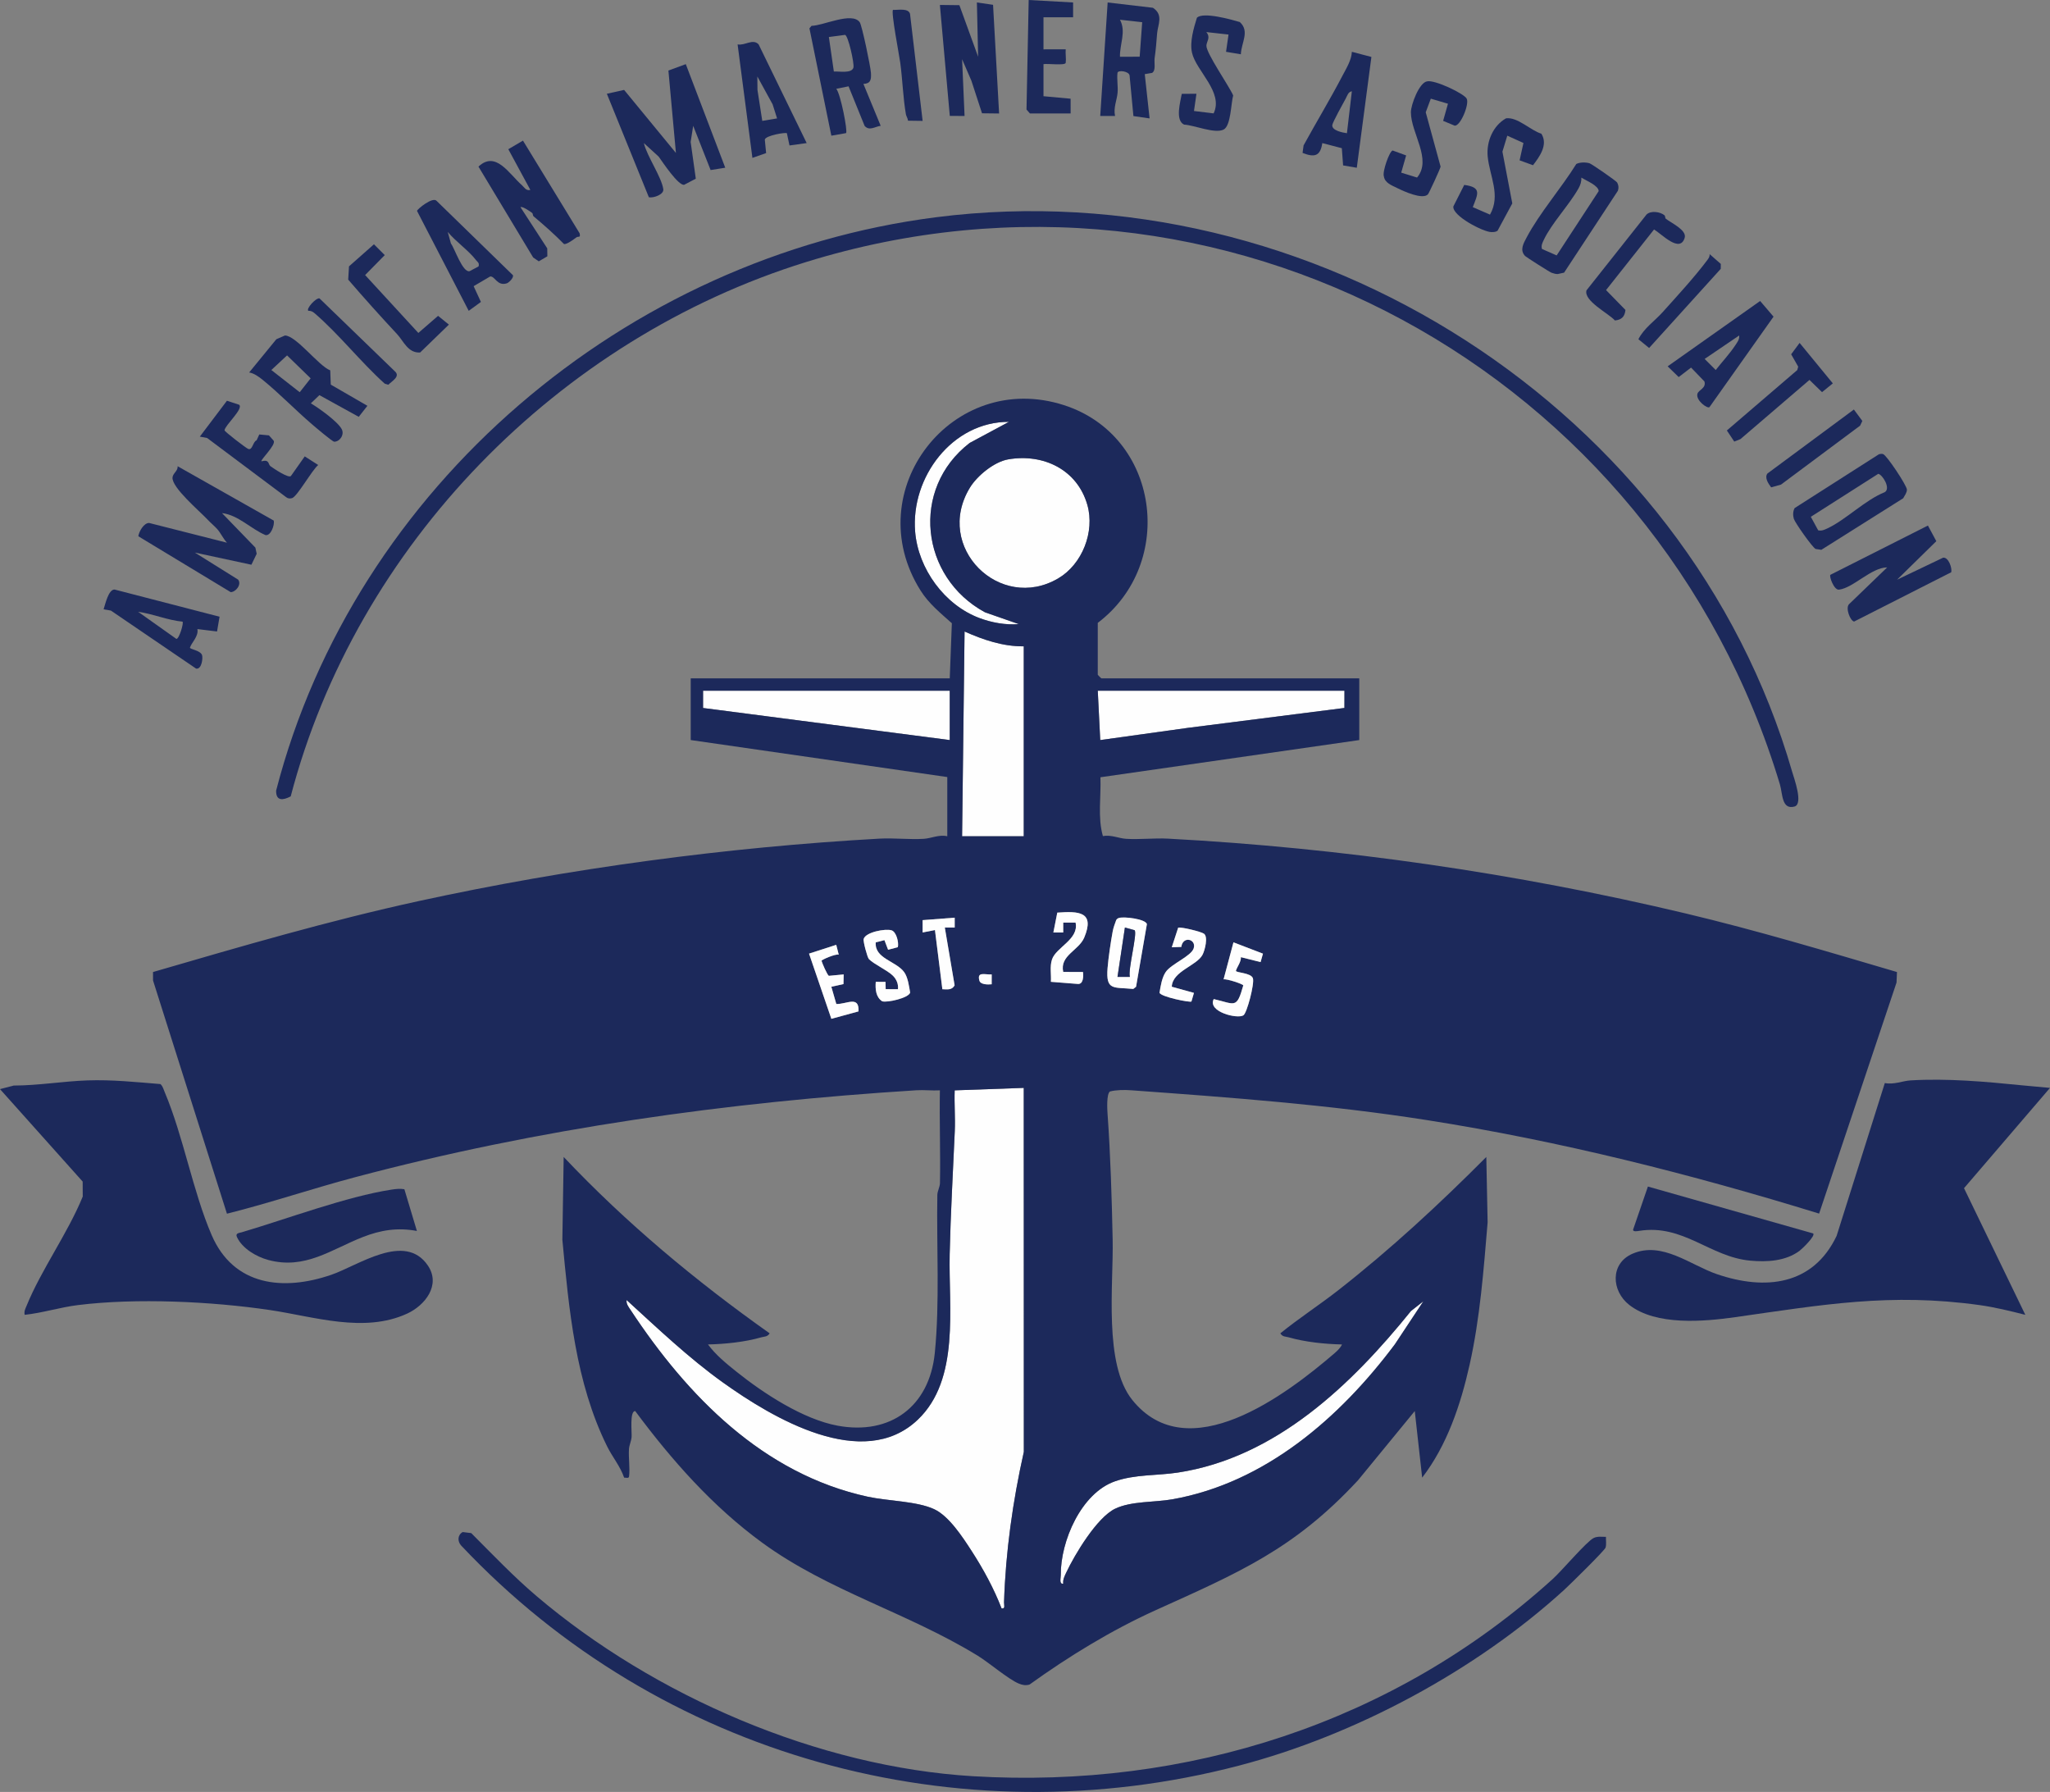 <?xml version="1.0" encoding="UTF-8"?>
<svg id="Layer_1" data-name="Layer 1" xmlns="http://www.w3.org/2000/svg" viewBox="0 0 830.349 725.707">
  <rect x="0" y="0" width="830.349" height="725.707" fill="#808080" stroke="none"/>
  <defs>
    <style>
      .cls-1 {
        fill: #1c295b;
      }

      .cls-2 {
        fill: #fefefe;
      }
    </style>
  </defs>
  <path class="cls-1" d="M650.49,622.395c-.062,1.419.246,2.966-.152,4.344-.334,1.155-14.588,15.14-16.808,17.161-35.945,32.736-84.607,58.839-131.687,71.141-113.967,29.779-234.566-3.709-315.033-89.106-1.581-1.731-1.506-4.283.599-5.486l3.463.427c8.66,8.671,17.104,17.564,26.449,25.503,47.576,40.412,114.033,69.201,176.834,72.956,86.42,5.168,170.444-21.516,234.858-79.95,3.598-3.264,13.584-15.055,16.466-16.505,1.613-.811,3.314-.466,5.01-.486Z"/>
  <g>
    <path class="cls-1" d="M117.748,322.526c-3.043,1.565-5.977,2.051-5.904-2.339,31.805-123.139,141.742-216.212,267.407-232.221,151.724-19.329,304.198,77.265,346.7,224.71.696,2.416,4.569,12.928.922,13.951-5.254,1.474-4.813-5.271-5.921-8.954-50.367-167.376-225.909-263.809-394.478-211.543-100.297,31.098-182.056,114.527-208.727,216.395Z"/>
    <path class="cls-1" d="M110.888,210.826c.398,1.825-1.194,6.248-3.334,5.88-5.964-2.513-11.054-8.147-17.625-8.903l13.508,13.959.537,2.507-2.141,4.434-22.896-4.916,17.521,10.955c1.526,1.976-.977,5.055-3.018,5.06l-37.413-22.629c.267-1.962,2.26-5.418,4.381-5.383l31.518,7.993c-1.493-1.591-2.57-3.998-3.96-5.544-1.034-1.151-2.605-2.437-4.003-3.93-3.147-3.361-14.507-12.927-14.083-16.977.179-1.716,2.254-2.63,2.072-4.513l38.936,22.007Z"/>
    <path class="cls-1" d="M211.826,56.946l22.94,37.521c.5,2.033-.563,1.138-1.239,1.632-1.1.805-3.954,2.977-5.086,2.728-3.942-4.018-8.084-7.67-12.334-11.234-.308-.258-.247-1.11-.558-1.352-.777-.607-4.086-2.883-4.716-2.317l10.824,16.649.053,3.223-3.484,2.037-2.27-1.56-22.153-36.8c7.008-6.591,12.353,2.9,17.53,7.456,1.123.988,1.645,2.395,3.495,1.997l-8.935-16.494,5.933-3.486Z"/>
    <path class="cls-1" d="M768.398,234.77l18.624-8.905c2.14-.365,3.737,4.054,3.334,5.88l-39.364,19.979c-1.591-.353-3.519-5.369-2.101-6.982l15.511-14.96c-6.475.063-13.692,8.297-19.513,9.018-2.092.259-4.113-5.619-3.474-6.022l39.483-19.939,3.405,6.327-15.905,15.602Z"/>
    <path class="cls-1" d="M133.762,149.984l.221,5.778,14.835,8.58-3.506,4.47-15.933-8.785-3.477,3.318c3.225,1.897,10.886,7.362,12.52,10.464,1.177,2.233-.79,5.079-3.031,5.079-.735,0-7.665-5.905-8.999-7.046-6.64-5.684-13.234-12.519-19.973-17.994-1.483-1.205-3.571-2.729-5.501-2.998l11.01-13.461,3.479-1.516c4.518-.006,13.753,12.413,18.353,14.11ZM109.91,149.85l11.493,8.99,4.427-5.62-9.556-9.289-6.364,5.918Z"/>
    <path class="cls-1" d="M761.092,183.943c.567-.108,1.094-.263,1.663-.037,1.408.392,9.641,12.752,9.638,14.402-.002,1.199-.925,2.447-1.511,3.486l-33.15,20.873-2.321-.346c-1.4-.732-8.371-10.688-8.814-12.192-.419-1.425-.408-3.024.307-4.358l34.188-21.828ZM736.453,214.769c1.414.322,2.453-.191,3.685-.759,7.388-3.402,15.289-11.506,23.272-14.691,2.555-1.495-.88-7.062-2.622-7.434l-27.319,17.413,2.984,5.471Z"/>
    <path class="cls-1" d="M617.749,103.678c-2.275-2.393-.675-5.08.58-7.456,5.285-9.998,14.111-20.06,20.143-29.808,1.456-.755,3.797-.753,5.35-.297.858.252,10.875,7.181,11.196,7.782.597,1.122.708,2.138.316,3.345l-21.8,33.177-2.525.553c-.91.044-1.723-.237-2.565-.522-.686-.233-10.259-6.316-10.695-6.774ZM624.581,100.829l5.942,2.61,17.014-26.03c.023-2.224-5.098-4.288-7.035-5.477.12,1.617-.355,2.976-1.133,4.367-3.699,6.615-11.002,14.281-14.076,20.889-.552,1.186-1.147,2.277-.712,3.64Z"/>
    <path class="cls-1" d="M191.846,115.896l2.944,6.382-4.934,3.603-20.943-40.462c.004-.662,6.459-5.939,7.969-4.031l30.913,30.094c.248,1.115-1.653,3.008-2.596,3.289-3.918,1.165-4.721-3.099-6.7-2.782l-6.653,3.908ZM193.847,107.889c.379-1.514-.341-1.633-.994-2.495-2.988-3.945-8.257-7.538-11.5-11.475l1.296,4.695c1.482,1.923,4.726,11.888,7.561,11.205l3.638-1.929Z"/>
    <path class="cls-1" d="M555.485,23.061l-5.917,44.879-5.547-.951-.518-6.973-7.907-2.069c-.79,5.392-3.243,5.855-7.999,3.98l.417-3.05c5.161-9.415,10.779-18.706,15.75-28.213,1.567-2.996,3.662-6.337,3.808-9.685l7.913,2.083ZM545.57,53.951l1.996-16.985c-1.519.233-1.881,1.866-2.507,2.984-.991,1.769-5.2,9.445-5.401,10.621-.394,2.304,4.278,3.147,5.911,3.379Z"/>
    <path class="cls-1" d="M692.45,164.842c-.73.896-5.683-2.711-4.91-5.372.465-1.602,3.642-2.233,2.837-4.992l-5.414-5.613-5.013,3.84-4.472-4.348,37.463-26.463,5.426,6.35-25.918,36.598ZM704.444,135.87l-13.978,9.491,4.489,4.488c2.503-3.208,5.744-6.689,7.938-10.039.784-1.197,1.769-2.377,1.551-3.94Z"/>
    <path class="cls-1" d="M624.316,54.14c2.813,4.378-.628,9.232-3.377,12.77l-5.424-1.976,1.554-7.033-6.546-2.954-1.968,6.467,3.997,20.963-5.978,11.081c-.772.534-1.654.538-2.55.528-3.236-.038-15.919-6.595-15.338-10.405l4.404-8.693c7.248.962,5.479,3.701,3.462,8.995l6.967,3.036c4.466-7.851-.16-15.589-.93-23.533-.588-6.065,2.176-12.525,7.438-15.471,4.693-.602,9.876,4.889,14.288,6.226Z"/>
    <path class="cls-1" d="M88.932,249.759l-1.023,5.981-7.956-.976c.563,2.93-2.315,5.383-3.011,7.488-.226.683,4.298,1.096,4.912,3.102.38,1.244-.16,5.83-2.429,5.417l-34.499-23.495-2.965-.517c.68-2.036,1.962-8.092,4.457-8.008l42.515,11.008ZM73.944,251.758c-6.069-.576-11.89-3.136-17.987-3.994l15.485,10.979c1.158.008,3.067-6.531,2.502-6.984Z"/>
    <path class="cls-1" d="M584.539,48.949l1.957-6.943-6.949-2.047-2.057,5.516,6.018,21.988c0,.619-4.708,10.828-5.145,11.267-2.211,2.221-9.772-1.249-12.501-2.607-2.109-1.049-4.933-2.03-5.321-4.684-.712-1.827,2.246-10.217,3.548-10.493l5.466,2.001-1.991,6.974,6.417,1.983c6.168-7.332-2.478-17.947-2.502-26.439-.008-3.004,3.36-12.045,6.564-12.513,3.056-.741,14.945,4.933,16.036,6.997,1.179,2.231-2.586,11.325-4.906,10.924l-4.633-1.924Z"/>
    <path class="cls-1" d="M96.859,163.912c1.916,1.603-5.703,8.238-5.914,10.358.128.593,8.472,7.029,9.532,7.507,1.826.823,1.92-2.972,3.464-3.466l1.082-2.365,3.909.37,1.902,2.136c1.123,1.681-5.544,7.899-4.92,8.366,3.351-.894,2.59,1.228,3.666,2.008,1.305.946,7.342,5.001,8.263,3.933l5.594-7.934,5.454,3.495c-2.439,1.936-8.532,12.828-10.6,13.414-.865.245-1.682.18-2.404-.398l-32.001-23.961-2.951-.547,10.981-14.532,4.944,1.618Z"/>
    <path class="cls-1" d="M151.466,98.94l4.376,4.375-7.952,8.078,21.562,23.443,7.994-6.925,4.375,3.549-11.64,11.288c-4.914.328-6.74-4.641-9.302-7.386-6.761-7.247-13.336-14.577-19.839-22.118l.323-5.375,10.103-8.93Z"/>
    <path class="cls-1" d="M674.233,87.21c.283.239.194,1.137.511,1.385,2.189,1.708,8.551,4.584,7.638,7.688-1.899,6.45-9.342-1.555-12.412-3.353l-19.442,24.547,7.854,8.041c-.26,2.709-1.55,3.995-4.258,4.258-2.661-2.934-12.765-7.957-11.513-12.202l24.32-30.7c1.76-1.703,5.592-1.107,7.303.336Z"/>
    <polygon class="cls-1" points="702.457 178.829 699.463 174.333 727.98 149.869 728.36 148.491 725.509 143.482 728.927 138.869 742.383 155.264 738.008 158.814 732.925 153.86 704.954 177.836 702.457 178.829"/>
    <path class="cls-1" d="M750.911,165.848l3.423,4.621-.886,1.901-32.065,23.887-3.982,1.112c-1.095-1.474-2.773-3.864-1.517-5.598l35.027-25.924Z"/>
    <path class="cls-1" d="M692.464,102.9l4.541,3.986-.023,1.995-29.008,32.04-4.342-3.536c2.227-4.446,6.568-7.347,9.847-11,5.779-6.437,12.867-14.12,17.999-20.981.575-.769,1.123-1.472.986-2.505Z"/>
    <path class="cls-1" d="M124.9,125.872c-1.034-.773,2.982-5.257,4.497-5.05l30.5,29.512c2.452,2.104-1.142,3.988-2.609,5.481l-1.43-.423c-9.758-8.773-18.588-20.086-28.447-28.556-.722-.621-1.528-1.04-2.511-.964Z"/>
    <g>
      <path class="cls-1" d="M277.779,25.973l15.981,41.951-5.925.947-7.061-17.915-1.029,6.526,2.087,14.886-4.709,2.464c-2.385.398-8.705-9.128-10.325-11.398l-6.001-5.485c1.286,5.416,7.119,13.621,7.873,18.657.318,2.123-3.866,3.66-5.842,3.291l-17.022-41.926,6.986-1.56,20.989,25.531-3.042-33.377,7.041-2.59Z"/>
      <polygon class="cls-1" points="404.685 45.961 397.766 45.881 393.466 32.696 389.698 23.981 390.696 46.96 384.712 46.945 380.701 2.005 388.599 2.097 396.189 22.984 395.687 .999 402.236 1.949 404.685 45.961"/>
      <path class="cls-1" d="M349.725,33.987l6.996,16.963c-2.272.309-4.619,2.218-6.517.019l-6.493-16.009-4.979,1.011c1.739,1.969,4.722,17.335,3.96,17.939l-5.958,1.043-8.87-43.488.84-1c4.797-.061,16.376-5.803,19.522-1.472.931,1.282,4.394,18.005,4.543,20.464.164,2.704-.026,4.4-3.046,4.53ZM337.75,28.962c2.113-.138,7.215.897,7.924-1.567.459-1.594-2.155-13.191-3.415-13.269l-6.527.863,2.017,13.973Z"/>
      <path class="cls-1" d="M463.684,30.026l1.952,17.928-6.548-.945-1.552-16.431c-.231-1.766-4.742-2.335-4.897-1.071-.309,2.512.254,5.421.041,7.993-.251,3.028-1.771,6.078-1.031,9.459h-6.001s3.004-45.958,3.004-45.958l18.335,2.144c4.395,2.895,1.98,6.847,1.697,10.395-.294,3.678-.48,6.329-1.001,9.988-.27,1.895.616,4.985-1.028,5.988l-2.971.508ZM462.64,8.991l-8.997-.993c2.585,4.827-.134,9.905-.003,14.981l7.982-.011,1.017-13.978Z"/>
      <path class="cls-1" d="M326.745,57.944l-6.959.964-1.056-4.945c-.357-.463-8.498.844-8.948,2.559l.537,5.473-5.556,1.947-5.999-45.956c3.009.568,6.155-2.476,8.51-.014l19.471,39.97ZM314.755,47.954l-1.806-5.688-6.187-11.292.049,5.44,1.945,12.544,5.998-1.005Z"/>
      <path class="cls-1" d="M502.605,21.984l-6-1.003,1.009-6.991-8.997-.997c1.895,2.281.075,3.731.036,5.519-.068,3.08,9.149,16.245,10.847,20.139-.91,3.241-.926,12.325-3.867,13.816-3.588,1.818-11.796-1.775-16.022-2.001-3.722-1.817-1.494-9.17-.94-12.457l5.953-.047-1.002,6.991,7.953.962c4.148-8.59-7.161-17.239-8.767-24.616-.953-4.376.695-9.893,2.003-14.115,2.502-2.503,13.916.726,17.365,1.74,4.146,3.732.601,8.347.43,13.059Z"/>
      <path class="cls-1" d="M417.172,45.958l-1.388-1.605.885-44.353,17.991.999v5.999s-11.996-.006-11.996-.006v12.993s8.998-.006,8.998-.006c-.158,1.761.231,3.76.004,5.46-.16,1.198-7.439.233-9.003.534v12.993s10.983,1.011,10.983,1.011l.011,5.98h-16.487Z"/>
      <path class="cls-1" d="M373.709,48.957l-5.919-.079c-.063-.928-.722-1.812-.862-2.619-1.135-6.577-1.373-14.062-2.264-20.733-.402-3.009-3.832-20.665-2.952-21.529,2.113.119,6.197-.809,6.891,1.606l5.105,43.353Z"/>
    </g>
  </g>
  <g>
    <g>
      <path class="cls-2" d="M414.677,440.57l.028,147.389c-4.479,19.944-7.387,40.618-8.02,60.921-.036,1.141.64,2.743-.998,2.484-3.142-8.122-7.44-16.001-12.167-23.302-3.582-5.533-9.127-14.075-15.109-16.863-7.042-3.281-18.772-3.287-26.917-5.057-42.386-9.212-73.082-40.781-96.138-75.713-.787-1.193-1.766-2.381-1.551-3.94,12.64,11.512,25.089,23.413,39.035,33.398,20.06,14.362,56.683,36.198,78.893,15.079,17.164-16.321,12.444-45.336,12.931-66.994.369-16.405,1.346-33.477,2.068-49.882.241-5.48-.244-11.044-.037-16.521l27.984-.999Z"/>
      <path class="cls-2" d="M430.658,641.374c-1.732.238-.979-2.293-.991-3.488-.143-13.665,8.224-33.195,21.962-37.986,8.192-2.857,16.987-2.248,25.443-3.533,39.777-6.048,70.46-35.72,94.443-65.436l5.025-3.946-11.542,17.428c-22.161,29.632-52.458,56.09-90.099,62.77-7.224,1.282-16.639.676-23.18,3.798-7.396,3.531-16.405,18.553-19.918,26.04-.675,1.44-1.311,2.686-1.143,4.355Z"/>
      <g>
        <path class="cls-2" d="M414.674,261.747v76.925h-24.98l1.003-82.919c7.58,3.355,15.529,6.097,23.977,5.994Z"/>
        <polygon class="cls-2" points="544.573 279.73 544.561 286.708 481.174 294.767 445.651 299.712 444.651 279.73 544.573 279.73"/>
        <polygon class="cls-2" points="384.698 279.73 384.698 299.71 284.773 286.723 284.776 279.73 384.698 279.73"/>
        <g>
          <path class="cls-2" d="M408.39,186.032c14.268-2.436,27.984,4.17,32.051,18.484,3.073,10.811-2.044,23.987-11.816,29.721-23.614,13.855-50.465-12.639-35.761-36.753,2.926-4.798,9.816-10.476,15.526-11.451Z"/>
          <path class="cls-2" d="M408.677,170.84l-15.924,8.55c-24.11,18.573-19.97,54.434,6.223,68.582l13.698,4.781c-5.359.432-10.98-.589-16.004-2.475-14.103-5.296-24.757-19.918-25.994-34.952-1.818-22.086,15.072-44.582,38.001-44.485Z"/>
        </g>
      </g>
    </g>
    <g>
      <path class="cls-1" d="M550.568,274.734v24.976l-104.841,15.064c.302,7.846-1.166,16.291.998,23.823,3.342-.616,6.448.923,9.382,1.108,5.554.35,11.477-.367,17.056-.069,70.117,3.749,140.891,13.943,209.535,30.272,28.851,6.863,57.26,15.374,85.669,23.745l-.179,4.254-31.357,93.575c-51.897-15.998-105.005-29.41-158.844-37.863-39.907-6.265-79.71-9.174-119.813-12.082-2.673-.194-5.975-.178-8.58.482-1.435.958-1.124,7.102-.982,9.078,1.202,16.66,1.717,34.191,2.068,50.881.386,18.399-3.731,50.444,7.954,64.976,22.489,27.968,62.176-1.928,81.967-18.96,1.043-.898,2.438-2.251,2.971-3.519-6.959-.157-14.876-.959-21.596-2.888-1.3-.373-2.479-.124-3.377-1.611,7.568-6.147,15.81-11.472,23.482-17.474,21.201-16.586,40.997-34.917,59.947-53.954l.532,26.507c-1.627,19.251-3.04,38.602-7.297,57.641-3.604,16.12-9.122,32.596-19.219,45.721l-2.994-26.97-22.958,27.997c-25.974,28.05-48.484,37.491-82.159,52.726-17.751,8.031-35.117,18.677-50.904,30.028-1.575.481-2.856.23-4.346-.378-4.202-1.714-12.07-8.483-16.67-11.3-28.553-17.485-60.46-26.206-87.19-45.697-20.164-14.703-36.725-33.462-51.529-53.371-2.316-.071-1.306,8.661-1.464,10.516-.149,1.74-.962,3.216-1.068,4.926-.221,3.545.449,7.589.037,11.022-.113.938-1.165.441-1.992.501-1.531-4.541-4.776-8.39-6.871-12.62-12.848-25.941-15.479-55.507-18.152-83.752l.532-33.5c25.239,26.698,53.434,50.205,83.429,71.428-.898,1.471-2.079,1.238-3.377,1.611-6.716,1.932-14.64,2.729-21.596,2.888,3.147,4.278,7.365,7.694,11.482,10.994,11.029,8.84,27.057,19.33,41.037,21.91,21.317,3.934,37.179-7.751,39.351-29.469,2.054-20.534.675-43.071,1.022-63.914.028-1.706,1.036-3.218,1.068-4.926.238-12.488-.25-25.021-.032-37.501-3.142.177-6.393-.229-9.53-.032-76.79,4.834-152.633,15.354-227.525,35.263-17.329,4.607-34.365,10.391-51.723,14.726l-29.935-94.457-.011-3.417c35.639-10.368,71.335-20.822,107.653-28.739,60.805-13.255,124.812-21.822,186.552-25.278,5.898-.33,12.179.444,18.055.069,2.963-.189,6.104-1.811,9.458-1.034v-23.977l-103.919-14.985v-24.976h104.918l.853-22.331c-4.628-4.154-9.333-7.919-12.699-13.278-25.332-40.332,12.898-89.582,58.081-75.053,38.735,12.456,45.604,64.035,13.718,88.185v20.98c0,.106,1.393,1.499,1.499,1.499h104.418ZM408.677,170.84c-22.929-.097-39.819,22.399-38.001,44.485,1.238,15.034,11.891,29.656,25.994,34.952,5.024,1.887,10.645,2.907,16.004,2.475l-13.698-4.781c-26.193-14.148-30.333-50.009-6.223-68.582l15.924-8.55ZM408.39,186.032c-5.71.975-12.6,6.653-15.526,11.451-14.703,24.114,12.147,50.609,35.761,36.753,9.772-5.733,14.888-18.909,11.816-29.721-4.068-14.314-17.783-20.919-32.051-18.484ZM414.674,261.747c-8.449.103-16.397-2.639-23.977-5.994l-1.003,82.919h24.98v-76.925ZM384.698,279.73h-99.922l-.003,6.993,99.925,12.987v-19.98ZM544.573,279.73h-99.922l1,19.983,35.523-4.946,63.387-8.058.011-6.979ZM430.659,393.618c-1.485-6.722,6.304-8.634,8.525-13.957,4.337-10.392-2.1-10.733-10.929-10.067l-1.588,8.042,3.993.004v-4.008s5,.008,5,.008c1.448,6.77-7.928,9.986-9.55,14.928-.961,2.929-.246,6.07-.446,9.05l10.701.846c2.536.384,2.512-3.205,2.294-4.843l-7.999-.002ZM386.698,371.642l-12.994.994.005,4.996,4.992-.995,3.002,23.978c2.067.075,3.851.416,4.963-1.569l-3.969-23.409,4.005-.004-.004-3.992ZM453.247,371.748c-.488.144-.868.425-1.132.861-.529,1.496-1.128,3.009-1.419,4.576-.779,4.21-1.741,10.693-2.081,14.898-.745,9.22,2.396,7.632,10.411,8.424l1.131-.877,4.395-25.405c-.61-2.058-9.18-3.104-11.305-2.477ZM474.627,399.609c.252-6.357,10.122-8.454,12.479-12.995.91-1.753,2.348-7.272.532-8.504-1.222-.829-9.146-2.788-10.421-2.413l-2.588,7.929,3.863-.139c.591-4.59,6.145-3.206,5.018.526-.975,3.229-9.139,6.352-11.345,9.641-1.548,2.309-2.045,5.61-2.502,8.374.436,1.664,12.508,4.089,12.926,3.552l1.017-3.481-8.98-2.491ZM363.674,383.59c.454-1.928-.593-6.229-2.572-6.835-2.481-.759-10.523.722-11.288,3.537-.247.909,1.486,7.429,2.136,8.114,1.924,2.027,7.48,4.499,9.733,6.745,1.465,1.46,2.269,3.402,2.031,5.459l-4.971-.025-.064-2.937-3.954-.033c-.227,2.927.012,6.193,2.609,7.887,2.053.634,10.714-1.334,11.317-3.517-.441-2.59-.914-6.265-2.456-8.348-3.305-4.463-12.04-5.447-11.471-12.002l3.515-.896,1.481,3.892,3.955-1.042ZM510.6,389.624l.96-3.41-11.95-4.586-4.003,14.987c1.267-.294,8.122,1.971,7.977,2.485-2.724,9.652-3.261,7.502-11.968,5.51-2.608,5.185,9.742,8.19,12.056,6.555,1.435-1.014,4.492-12.717,3.825-14.948-.697-2.332-7.125-2.24-6.884-3.091.424-1.501,2.114-3.522,2.009-5.49l7.979,1.989ZM338.719,382.64l-11.021,3.557,9.039,26.406,10.993-3.002c.377-6.588-4.838-2.864-8.983-3l-2.014-6.983,4.917-1.086.079-3.911-6.017.572c-.696-.491-2.676-5.057-2.946-6.086-.1-.381,5.742-2.941,6.968-2.481l-1.016-3.984ZM401.687,394.619c-2.762.182-6.023-1.292-4.995,2.492.461,1.698,3.531,1.656,4.99,1.5l.005-3.992ZM414.677,440.57l-27.984.999c-.207,5.477.279,11.041.037,16.521-.722,16.405-1.699,33.477-2.068,49.882-.487,21.658,4.233,50.673-12.931,66.994-22.21,21.119-58.833-.718-78.893-15.079-13.947-9.985-26.395-21.885-39.035-33.398-.215,1.559.763,2.747,1.551,3.94,23.056,34.932,53.752,66.501,96.138,75.713,8.145,1.77,19.875,1.776,26.917,5.057,5.982,2.787,11.527,11.33,15.109,16.863,4.728,7.301,9.025,15.181,12.167,23.302,1.638.259.963-1.343.998-2.484.633-20.304,3.542-40.977,8.02-60.921l-.028-147.389ZM430.658,641.374c-.168-1.669.467-2.915,1.143-4.355,3.513-7.488,12.522-22.509,19.918-26.04,6.541-3.122,15.956-2.516,23.18-3.798,37.64-6.68,67.937-33.138,90.099-62.77l11.542-17.428-5.025,3.946c-23.982,29.717-54.665,59.388-94.443,65.436-8.457,1.286-17.251.676-25.443,3.533-13.738,4.791-22.106,24.321-21.962,37.986.013,1.195-.741,3.726.991,3.488Z"/>
      <g>
        <path class="cls-1" d="M9.992,532.481c-.306-1.498.278-2.436.792-3.701,5.907-14.529,16.699-29.385,22.732-44.202l-.031-6.059L0,441.07l5.549-1.442c9.937-.009,20.04-1.749,29.887-2.088,9.987-.343,19.663.684,29.557,1.488.96.888,1.24,2.126,1.724,3.272,7.618,18.04,11.37,40.187,19.022,57.907,8.9,20.61,28.989,22.736,48.431,16.066,11.013-3.778,29.888-17.465,39.154-3.733,5.31,7.869-1.117,16.096-8.437,19.459-17.458,8.02-37.803,1.177-55.536-1.453-23.589-3.498-54.186-4.95-77.825-2.009-7.196.895-14.312,3.173-21.533,3.942Z"/>
        <path class="cls-1" d="M163.791,481.61l5.073,16.904c-7.786-1.455-14.628-.392-21.984,2.497-12.743,5.004-23.316,13.264-38.223,9.249-4.807-1.295-10.556-4.643-12.689-9.299-.729-1.591.909-1.609,1.962-1.92,18.211-5.378,42.525-14.502,60.673-17.274,1.729-.264,3.453-.455,5.187-.156Z"/>
      </g>
      <g>
        <path class="cls-1" d="M830.349,440.576l-34.828,40.615,24.832,51.292c-6.041-1.538-12.349-3.087-18.532-3.946-36.278-5.036-63.61-.126-98.935,4.882-12.828,1.819-32.045,3.516-42.917-4.92-7.332-5.69-7.833-16.808,1.248-20.756,12.001-5.217,23.483,4.601,34.223,8.269,19.502,6.66,38.905,4.611,48.475-15.499l19.526-61.9c3.664.745,7.202-.883,10.416-1.073,14.95-.884,30.362.504,45.048,1.984,3.803.383,7.647.67,11.443,1.051Z"/>
        <path class="cls-1" d="M734.424,499.517c1.043.944-4.473,6.246-5.482,7.005-5.618,4.227-13.196,4.647-20.028,4.013-16.359-1.519-27.078-14.906-44.979-12.057-.871.139-2.477.422-2.462-.469l6.009-17.482,66.941,18.99Z"/>
      </g>
      <path class="cls-2" d="M453.247,371.748c2.125-.628,10.695.419,11.305,2.477l-4.395,25.405-1.131.877c-8.016-.792-11.156.796-10.411-8.424.34-4.205,1.302-10.688,2.081-14.898.29-1.568.89-3.08,1.419-4.576.264-.436.644-.717,1.132-.861ZM459.559,376.715l-3.917-1.08-3.001,19.981,5.001.004c-.811-3.025,3.16-17.661,1.916-18.905Z"/>
      <path class="cls-2" d="M363.674,383.59l-3.955,1.042-1.481-3.892-3.515.896c-.569,6.555,8.166,7.538,11.471,12.002,1.542,2.083,2.015,5.758,2.456,8.348-.603,2.184-9.264,4.152-11.317,3.517-2.597-1.694-2.836-4.96-2.609-7.887l3.954.033.064,2.937,4.971.025c.238-2.057-.566-3.998-2.031-5.459-2.253-2.246-7.808-4.718-9.733-6.745-.65-.685-2.383-7.205-2.136-8.114.765-2.816,8.807-4.297,11.288-3.537,1.98.606,3.026,4.907,2.572,6.835Z"/>
      <path class="cls-2" d="M510.6,389.624l-7.979-1.989c.106,1.968-1.585,3.989-2.009,5.49-.24.851,6.188.76,6.884,3.091.666,2.231-2.391,13.935-3.825,14.948-2.314,1.635-14.664-1.37-12.056-6.555,8.707,1.992,9.244,4.142,11.968-5.51.145-.513-6.71-2.778-7.977-2.485l4.003-14.987,11.95,4.586-.96,3.41Z"/>
      <path class="cls-2" d="M474.627,399.609l8.98,2.491-1.017,3.481c-.418.537-12.491-1.888-12.926-3.552.457-2.764.954-6.065,2.502-8.374,2.205-3.289,10.37-6.412,11.345-9.641,1.127-3.732-4.427-5.116-5.018-.526l-3.863.139,2.588-7.929c1.275-.376,9.198,1.584,10.421,2.413,1.817,1.231.378,6.751-.532,8.504-2.358,4.541-12.227,6.639-12.479,12.995Z"/>
      <path class="cls-2" d="M430.659,393.618l7.999.002c.219,1.639.242,5.228-2.294,4.843l-10.701-.846c.2-2.98-.515-6.121.446-9.05,1.622-4.942,10.998-8.158,9.55-14.928l-5.001-.008v4.008s-3.992-.004-3.992-.004l1.588-8.042c8.829-.666,15.266-.325,10.929,10.067-2.221,5.323-10.01,7.235-8.525,13.957Z"/>
      <path class="cls-2" d="M338.719,382.64l1.016,3.984c-1.227-.46-7.068,2.1-6.968,2.481.27,1.03,2.249,5.595,2.946,6.086l6.017-.572-.079,3.911-4.917,1.086,2.014,6.983c4.145.136,9.36-3.588,8.983,3l-10.993,3.002-9.039-26.406,11.021-3.557Z"/>
      <path class="cls-2" d="M386.698,371.642l.004,3.992-4.005.004,3.969,23.409c-1.112,1.985-2.896,1.644-4.963,1.569l-3.002-23.978-4.992.995-.005-4.996,12.994-.994Z"/>
      <path class="cls-2" d="M401.687,394.619l-.005,3.992c-1.459.155-4.529.198-4.99-1.5-1.028-3.784,2.233-2.309,4.995-2.492Z"/>
      <path class="cls-1" d="M459.559,376.715c1.244,1.244-2.727,15.88-1.916,18.905l-5.001-.004,3.001-19.981,3.917,1.08Z"/>
    </g>
  </g>
</svg>